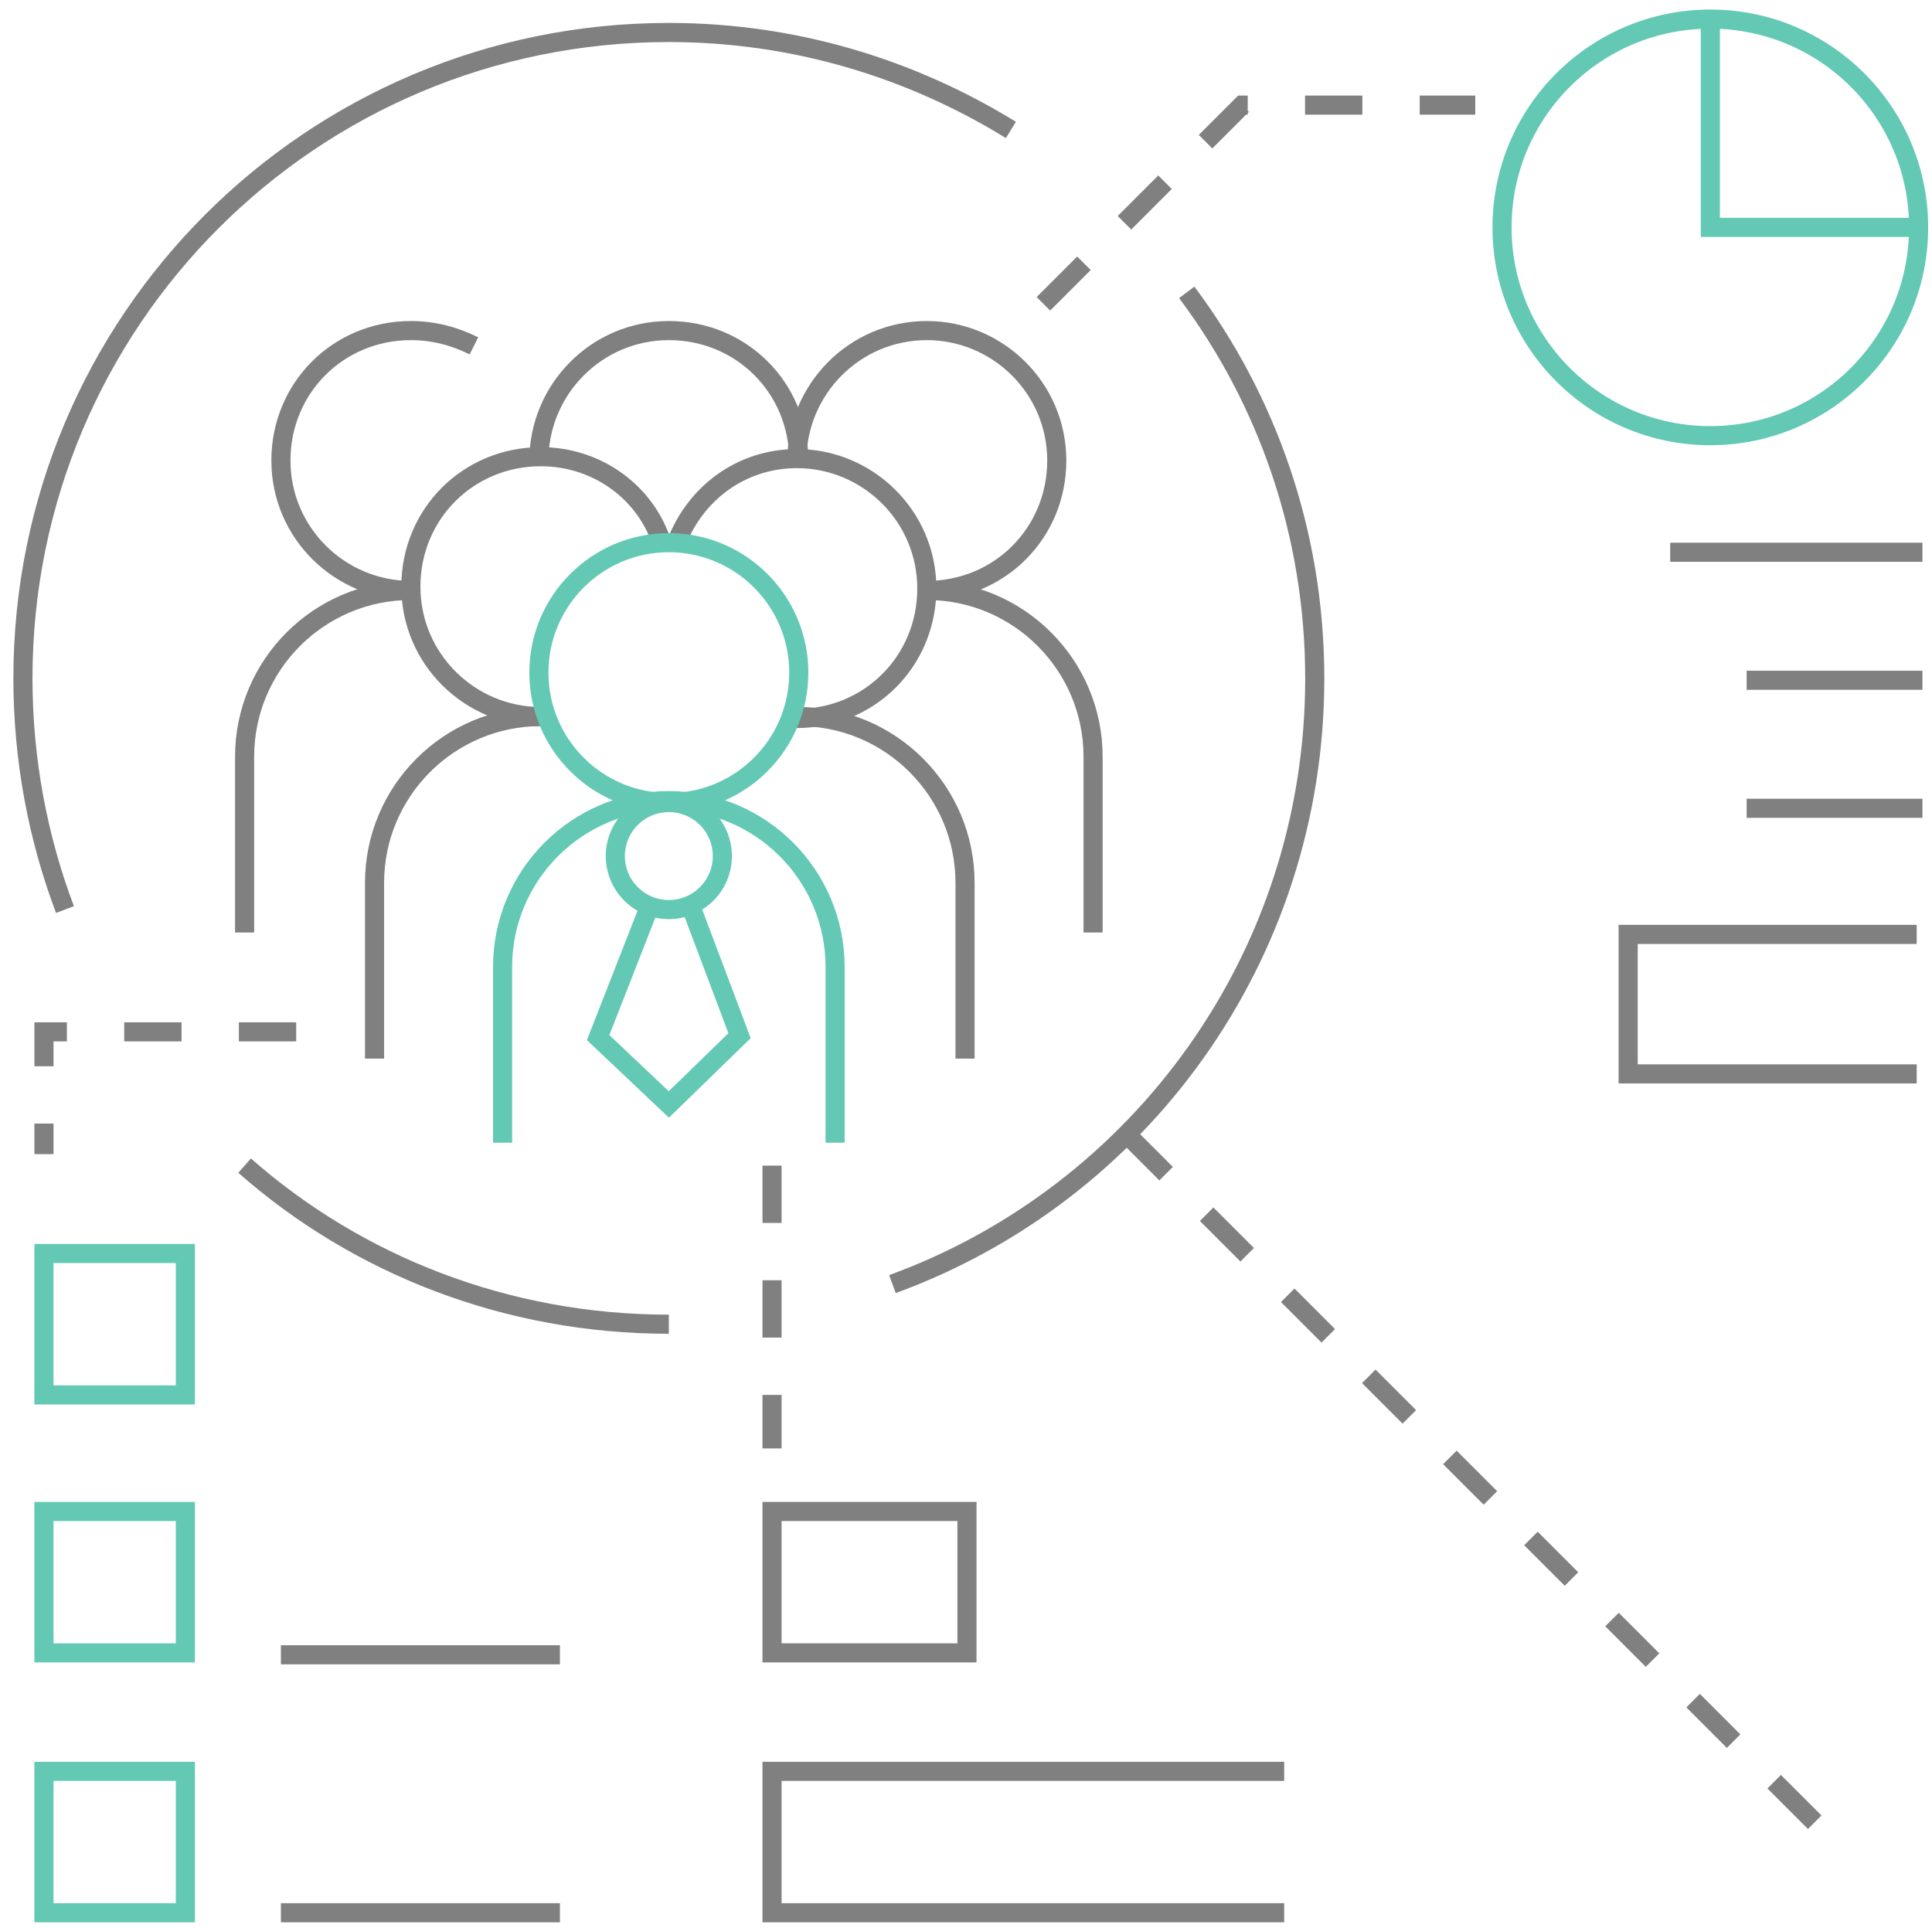 <?xml version="1.0" encoding="UTF-8"?> <svg xmlns="http://www.w3.org/2000/svg" xmlns:xlink="http://www.w3.org/1999/xlink" version="1.1" id="Layer_1" x="0px" y="0px" viewBox="0 0 101.1 100.9" style="enable-background:new 0 0 101.1 100.9;" xml:space="preserve"> <style type="text/css"> .st0{fill:none;stroke:#63C9B4;stroke-miterlimit:10;} .st1{fill:none;stroke:#808080;stroke-miterlimit:10;} .st2{fill:none;stroke:#999999;stroke-miterlimit:10;stroke-dasharray:3;} .st3{fill:none;stroke:#808080;stroke-miterlimit:10;stroke-dasharray:3;} </style> <polyline class="st0" points="89.5,1 89.5,11.9 100.3,11.9 "></polyline> <path class="st1" d="M50.5,55.4v-9.2c0-4.8-3.9-8.7-8.7-8.7h0"></path> <path class="st1" d="M35.4,28.4c1-2.6,3.4-4.4,6.3-4.4c3.7,0,6.8,3,6.8,6.8s-3,6.8-6.8,6.8c-0.1,0-0.3,0-0.4,0"></path> <path class="st1" d="M28.7,37.5c-0.1,0-0.3,0-0.4,0h0c-4.8,0-8.7,3.9-8.7,8.7v9.2"></path> <path class="st1" d="M28.7,37.5c-0.1,0-0.3,0-0.4,0c-3.7,0-6.8-3-6.8-6.8s3-6.8,6.8-6.8c2.9,0,5.4,1.8,6.3,4.4"></path> <path class="st1" d="M28.2,24.1c0-3.7,3-6.8,6.8-6.8s6.8,3,6.8,6.8"></path> <path class="st1" d="M57.2,48.8v-9.2c0-4.8-3.9-8.7-8.7-8.7h0"></path> <path class="st1" d="M41.7,24.1c0-3.7,3-6.8,6.8-6.8c3.7,0,6.8,3,6.8,6.8s-3,6.8-6.8,6.8"></path> <path class="st1" d="M21.5,30.9L21.5,30.9c-4.8,0-8.7,3.9-8.7,8.7v9.2"></path> <path class="st2" d="M21.5,30.9"></path> <path class="st1" d="M21.5,30.9c-3.7,0-6.8-3-6.8-6.8s3-6.8,6.8-6.8c1.2,0,2.3,0.3,3.3,0.8"></path> <path class="st1" d="M3.4,47.6c-1.4-3.7-2.2-7.8-2.2-12.1C1.2,16.8,16.3,1.7,35,1.7c6.6,0,12.7,1.9,17.9,5.1"></path> <path class="st1" d="M35,69.3c-8.5,0-16.3-3.1-22.2-8.3"></path> <path class="st1" d="M62.1,15.3c4.2,5.6,6.7,12.6,6.7,20.2c0,14.6-9.2,27-22.1,31.7"></path> <line class="st3" x1="58.9" y1="59.3" x2="95.6" y2="96"></line> <polyline class="st3" points="54.6,15.9 65,5.5 77.2,5.5 "></polyline> <circle class="st0" cx="89.5" cy="11.9" r="10.9"></circle> <polyline class="st3" points="15.5,54 2.3,54 2.3,60.4 "></polyline> <rect x="2.3" y="65.6" class="st0" width="7.4" height="7.4"></rect> <rect x="2.3" y="79.1" class="st0" width="7.4" height="7.4"></rect> <rect x="40.4" y="79.1" class="st1" width="10.2" height="7.4"></rect> <polyline class="st1" points="67.2,100.1 40.4,100.1 40.4,92.7 67.2,92.7 "></polyline> <rect x="2.3" y="92.7" class="st0" width="7.4" height="7.4"></rect> <line class="st1" x1="14.7" y1="86.6" x2="29.3" y2="86.6"></line> <line class="st1" x1="87.4" y1="28.9" x2="100.6" y2="28.9"></line> <line class="st1" x1="91.4" y1="35.6" x2="100.6" y2="35.6"></line> <line class="st1" x1="91.4" y1="42.3" x2="100.6" y2="42.3"></line> <line class="st1" x1="14.7" y1="100.1" x2="29.3" y2="100.1"></line> <polyline class="st1" points="100.3,56.2 85.2,56.2 85.2,48.9 100.3,48.9 "></polyline> <path class="st1" d="M100.3,56.7"></path> <path class="st1" d="M100.3,48.8"></path> <line class="st3" x1="40.4" y1="61" x2="40.4" y2="75.8"></line> <polyline class="st0" points="36.1,47.3 38.7,54.2 35,57.8 31.3,54.3 34,47.4 "></polyline> <path class="st0" d="M43.7,59.8v-9.2c0-4.8-3.9-8.7-8.7-8.7h0c-4.8,0-8.7,3.9-8.7,8.7v9.2"></path> <circle class="st0" cx="35" cy="35.2" r="6.8"></circle> <circle class="st0" cx="35" cy="44.8" r="2.8"></circle> </svg> 